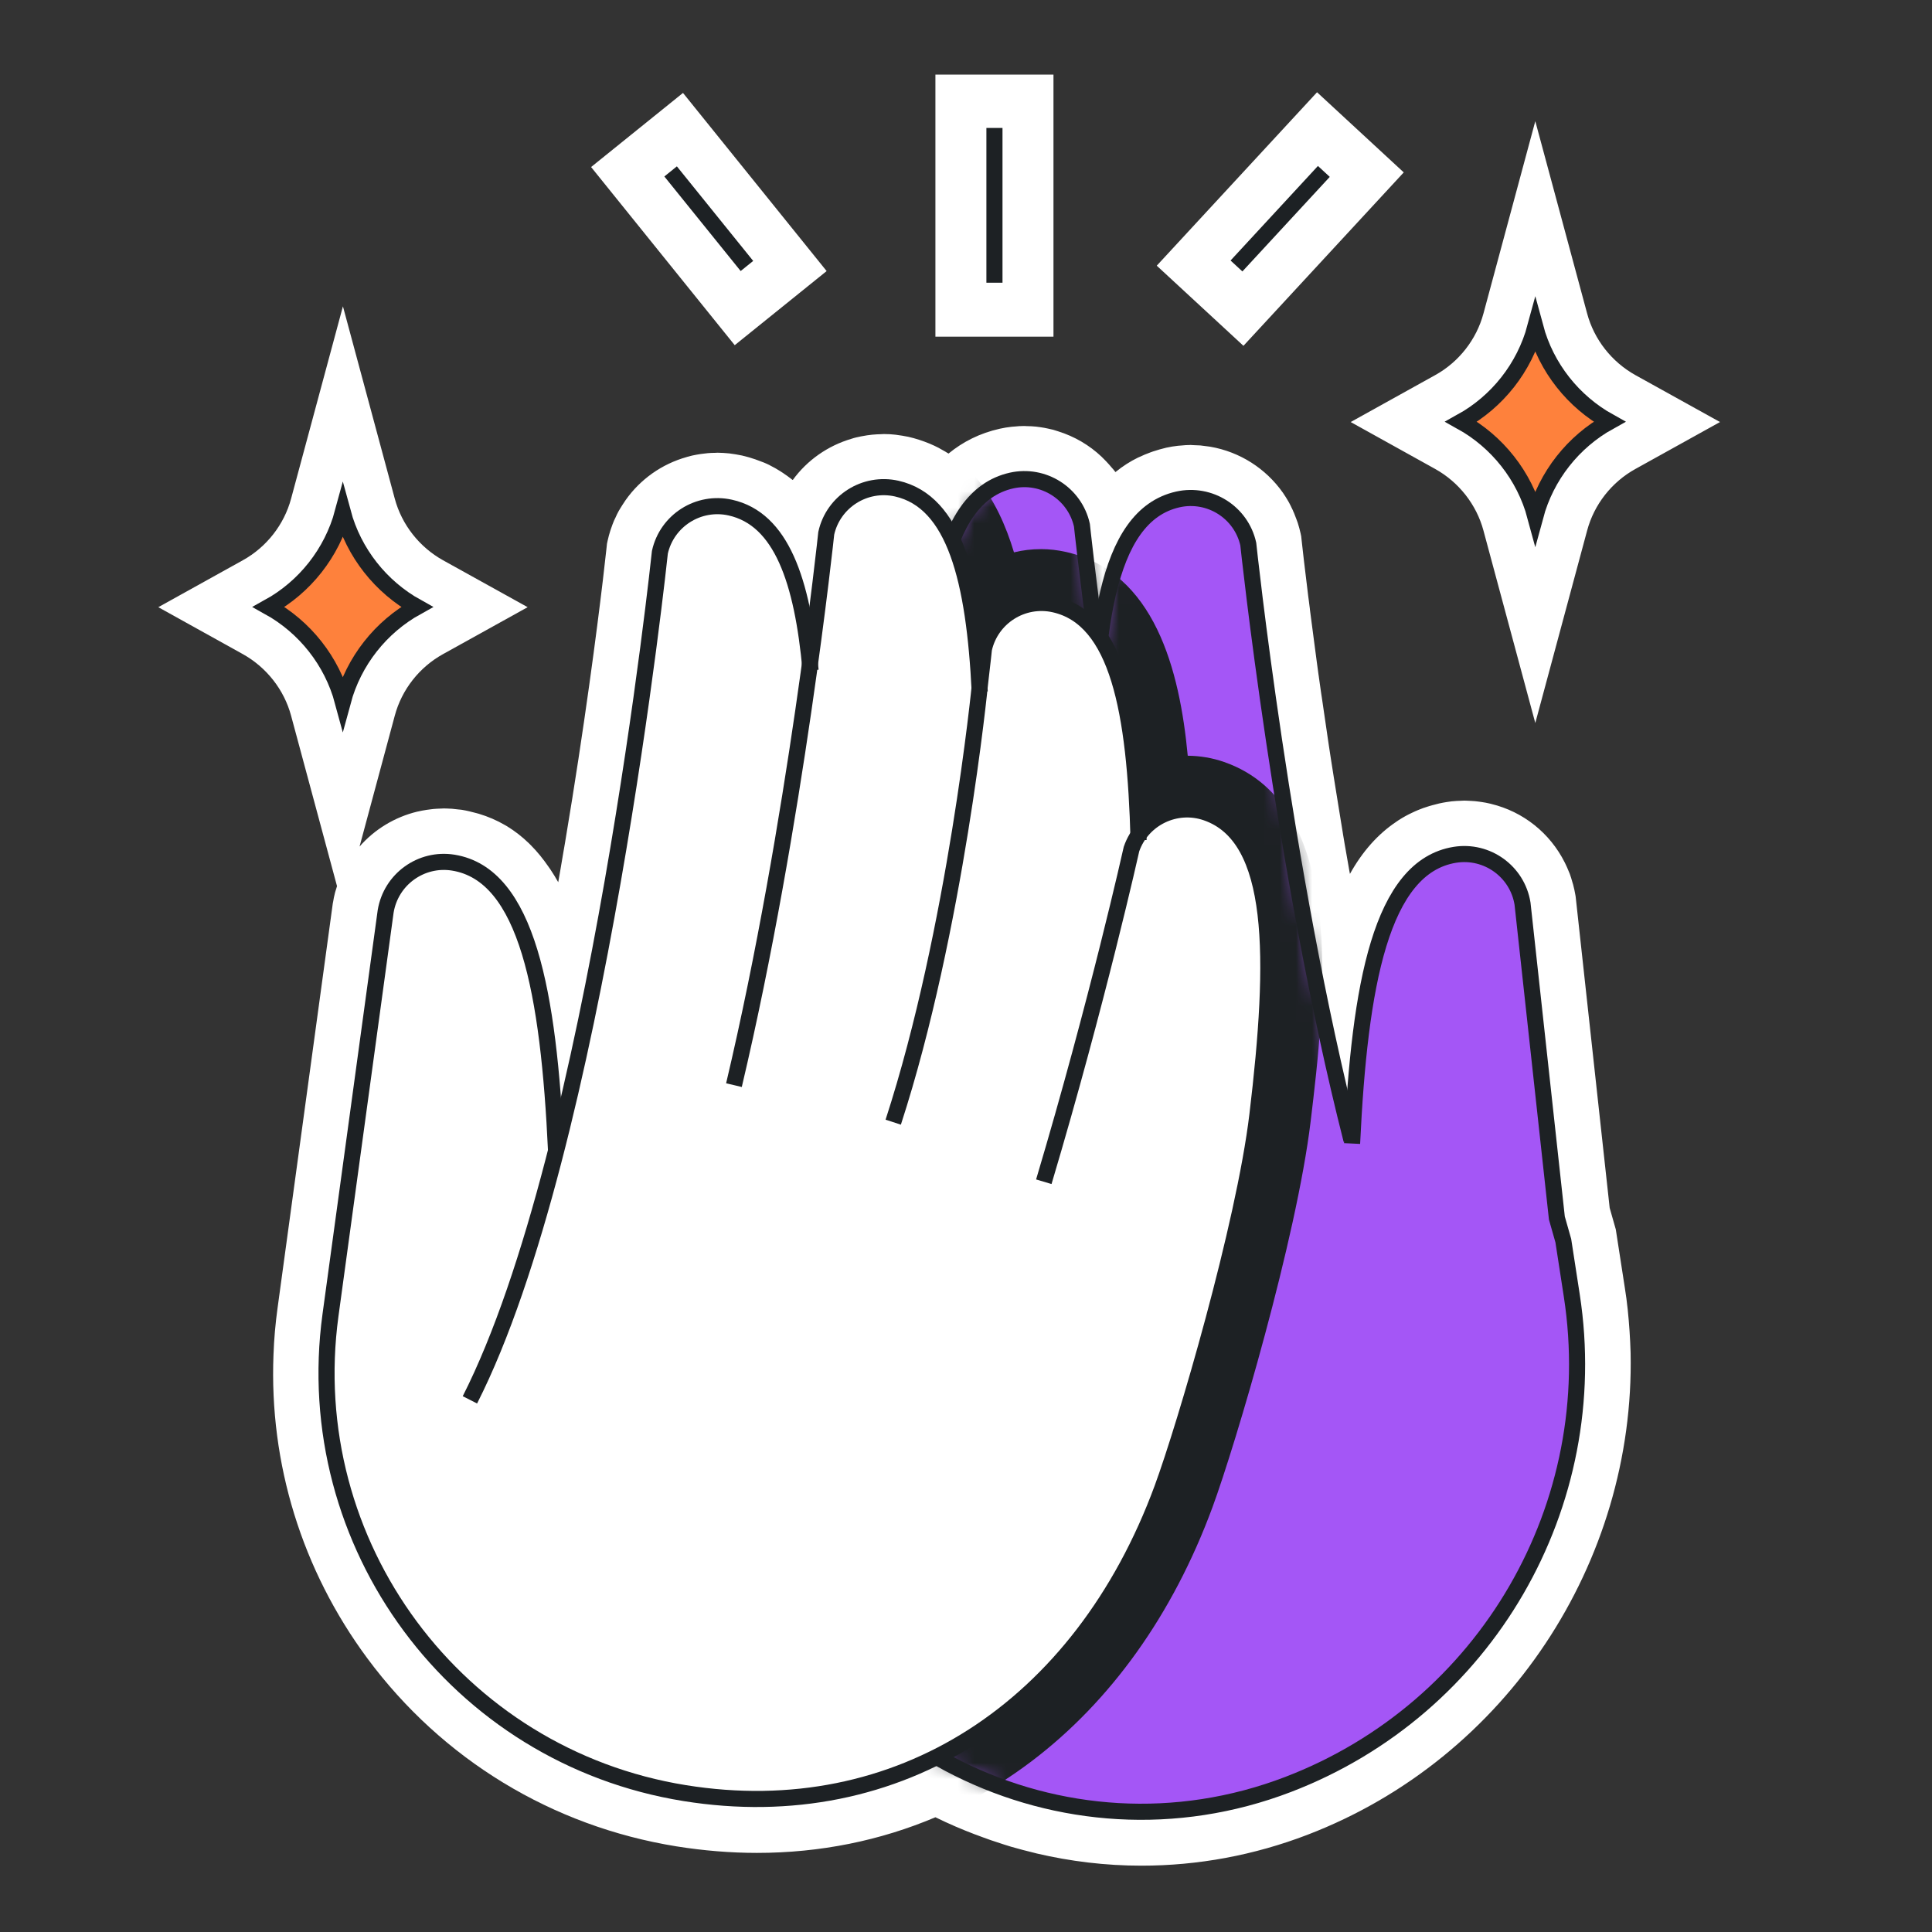 <?xml version="1.0" encoding="UTF-8"?> <svg xmlns="http://www.w3.org/2000/svg" width="120" height="120" viewBox="0 0 120 120" fill="none"><rect x="0" y="0" width="120" height="120" fill="#333333" stroke="none"/><path fill-rule="evenodd" clip-rule="evenodd" d="M65.433 4.633H58.1V20.913H65.433V4.633ZM42.422 5.772L36.714 10.375L45.635 21.44L51.344 16.837L42.422 5.772ZM71.848 16.502L81.804 5.73L87.189 10.708L77.233 21.479L71.848 16.502ZM101.58 23.3C100.107 22.48 99.013 21.087 98.58 19.473L95.36 7.527L92.14 19.473C91.707 21.087 90.613 22.487 89.14 23.3L83.893 26.213L89.14 29.127C90.613 29.947 91.707 31.34 92.14 32.953L95.36 44.907L98.58 32.953C99.013 31.333 100.107 29.94 101.58 29.127L106.833 26.213L101.58 23.3ZM100.92 79.98C100.993 80.433 101.053 80.88 101.1 81.333C101.193 82.233 101.253 83.133 101.28 84.027C101.553 97.027 93.587 109.213 81.213 113.96C77.893 115.233 74.42 115.88 70.893 115.88C68.667 115.88 66.487 115.613 64.38 115.12C64.347 115.107 64.313 115.1 64.28 115.093L64.28 115.093C63.787 114.973 63.293 114.847 62.813 114.707C62.663 114.664 62.517 114.617 62.369 114.569C62.333 114.557 62.297 114.545 62.26 114.533C62.143 114.493 62.025 114.455 61.907 114.417C61.788 114.378 61.67 114.34 61.553 114.3C61.227 114.187 60.907 114.067 60.587 113.947L60.587 113.947H60.58C59.74 113.627 58.913 113.273 58.1 112.873C54.68 114.32 50.953 115.087 47.013 115.087C45.373 115.087 43.687 114.947 42.013 114.68C34.293 113.433 27.473 109.287 22.82 103.007C18.747 97.507 16.72 90.9 16.987 84.147C17.02 83.18 17.107 82.207 17.24 81.24L20.673 56.093C20.677 56.083 20.678 56.073 20.68 56.063C20.682 56.053 20.683 56.043 20.687 56.033C20.72 55.827 20.76 55.627 20.813 55.427C20.824 55.379 20.839 55.335 20.855 55.289C20.859 55.278 20.863 55.266 20.867 55.253C20.879 55.21 20.893 55.166 20.907 55.123C20.916 55.095 20.925 55.067 20.933 55.04L18.08 44.453C17.647 42.84 16.553 41.447 15.08 40.627L9.833 37.713L15.08 34.8C16.553 33.987 17.647 32.587 18.08 30.973L21.3 19.027L24.52 30.973C24.953 32.587 26.047 33.98 27.52 34.8L32.773 37.713L27.52 40.627C26.047 41.44 24.953 42.833 24.52 44.453L22.333 52.58C23.26 51.52 24.507 50.753 25.913 50.413C25.916 50.413 25.92 50.412 25.925 50.411C25.931 50.409 25.939 50.407 25.947 50.407C26.127 50.367 26.313 50.327 26.507 50.3C26.54 50.297 26.575 50.292 26.61 50.287C26.645 50.282 26.68 50.277 26.713 50.273C26.847 50.253 26.987 50.24 27.12 50.233L27.138 50.232C27.238 50.226 27.333 50.22 27.433 50.22C27.457 50.22 27.48 50.218 27.503 50.217C27.527 50.215 27.55 50.213 27.573 50.213C27.61 50.213 27.647 50.215 27.683 50.217C27.72 50.218 27.757 50.22 27.793 50.22C27.84 50.223 27.887 50.225 27.933 50.227C27.98 50.228 28.027 50.23 28.073 50.233L28.107 50.237C28.237 50.249 28.371 50.262 28.5 50.28C28.522 50.282 28.543 50.284 28.563 50.285C28.606 50.288 28.648 50.291 28.693 50.3C29.007 50.353 29.307 50.427 29.6 50.507C29.623 50.513 29.648 50.52 29.673 50.527C29.698 50.533 29.723 50.54 29.747 50.547C30.32 50.72 30.86 50.953 31.353 51.24L31.493 51.32C31.98 51.62 32.427 51.967 32.84 52.367L32.967 52.493C33.367 52.893 33.733 53.347 34.073 53.84C34.113 53.893 34.153 53.953 34.193 54.013C34.36 54.267 34.52 54.52 34.667 54.787C34.673 54.787 34.673 54.793 34.673 54.793C34.679 54.754 34.687 54.714 34.694 54.673C34.703 54.623 34.713 54.571 34.72 54.52C34.733 54.443 34.747 54.368 34.76 54.293C34.773 54.218 34.787 54.143 34.8 54.067C34.818 53.964 34.835 53.862 34.852 53.761C34.872 53.64 34.892 53.52 34.913 53.4C34.92 53.353 34.928 53.307 34.937 53.26C34.945 53.213 34.953 53.167 34.96 53.12C34.983 52.987 35.007 52.852 35.03 52.717C35.053 52.582 35.077 52.447 35.1 52.313C35.107 52.273 35.113 52.227 35.12 52.187C36.307 45.12 37.087 39.047 37.447 36.02C37.556 35.103 37.625 34.466 37.658 34.164C37.671 34.045 37.678 33.978 37.68 33.967L37.7 33.773L37.74 33.587C37.787 33.367 37.847 33.153 37.913 32.947C37.922 32.909 37.935 32.873 37.95 32.838C37.958 32.817 37.966 32.795 37.973 32.773C38.02 32.627 38.08 32.48 38.14 32.333C38.153 32.303 38.168 32.273 38.183 32.243C38.198 32.213 38.213 32.183 38.227 32.153C38.287 32.007 38.36 31.867 38.433 31.733C38.447 31.71 38.462 31.685 38.477 31.66C38.492 31.635 38.507 31.61 38.52 31.587C38.613 31.433 38.707 31.287 38.807 31.14C38.817 31.127 38.825 31.113 38.833 31.1C38.842 31.087 38.85 31.073 38.86 31.06C39.773 29.767 41.107 28.82 42.653 28.387L42.713 28.367C42.9 28.313 43.087 28.273 43.273 28.24C43.44 28.207 43.613 28.187 43.787 28.167C43.817 28.163 43.845 28.16 43.873 28.157C43.902 28.153 43.93 28.15 43.96 28.147C44.107 28.133 44.26 28.127 44.407 28.127C44.433 28.127 44.458 28.125 44.483 28.123C44.508 28.122 44.533 28.12 44.56 28.12H44.593H44.593C44.82 28.127 45.047 28.133 45.273 28.16C45.293 28.167 45.313 28.167 45.333 28.167H45.333C45.587 28.2 45.833 28.24 46.087 28.293C46.38 28.36 46.653 28.44 46.92 28.533C46.952 28.549 46.989 28.561 47.023 28.572C47.031 28.575 47.039 28.578 47.047 28.58C47.313 28.673 47.567 28.773 47.807 28.893C47.81 28.897 47.813 28.898 47.817 28.9C47.82 28.902 47.823 28.903 47.827 28.907C48.053 29.02 48.267 29.14 48.473 29.273C48.5 29.29 48.525 29.307 48.55 29.323C48.575 29.34 48.6 29.357 48.627 29.373C48.827 29.507 49.02 29.647 49.207 29.793C49.213 29.797 49.218 29.8 49.223 29.803C49.228 29.807 49.233 29.81 49.24 29.813C50.133 28.587 51.413 27.687 52.887 27.253C52.94 27.233 52.987 27.22 53.033 27.207L53.033 27.207C53.13 27.179 53.229 27.158 53.33 27.137C53.375 27.127 53.421 27.117 53.467 27.107C53.593 27.08 53.72 27.06 53.847 27.04L53.847 27.04L54.167 27C54.36 26.98 54.553 26.973 54.753 26.967C54.777 26.967 54.798 26.965 54.82 26.963C54.842 26.962 54.863 26.96 54.887 26.96H54.927C55.153 26.96 55.387 26.973 55.613 27C55.633 27.007 55.647 27.007 55.667 27.007C55.92 27.04 56.173 27.08 56.427 27.133C56.887 27.24 57.313 27.38 57.72 27.547C57.727 27.55 57.735 27.553 57.743 27.557C57.752 27.56 57.76 27.563 57.767 27.567C57.947 27.64 58.12 27.727 58.293 27.813L58.293 27.813C58.32 27.827 58.345 27.842 58.37 27.857C58.395 27.872 58.42 27.887 58.447 27.9C58.489 27.924 58.532 27.948 58.575 27.972C58.661 28.019 58.747 28.067 58.827 28.12C58.86 28.133 58.887 28.153 58.913 28.173C59.807 27.44 60.853 26.907 62.107 26.627C62.353 26.573 62.593 26.533 62.84 26.507C62.87 26.503 62.9 26.502 62.93 26.5C62.96 26.498 62.99 26.497 63.02 26.493C63.207 26.473 63.393 26.46 63.58 26.46H63.633C63.653 26.46 63.675 26.462 63.697 26.463C63.718 26.465 63.74 26.467 63.76 26.467C63.967 26.467 64.167 26.48 64.367 26.5C64.407 26.507 64.448 26.512 64.49 26.517C64.532 26.522 64.573 26.527 64.613 26.533C64.773 26.553 64.933 26.587 65.093 26.62C65.147 26.633 65.2 26.645 65.253 26.657C65.307 26.668 65.36 26.68 65.413 26.693C65.513 26.72 65.613 26.753 65.713 26.787L65.713 26.787C66.74 27.107 67.66 27.647 68.427 28.373C68.44 28.392 68.457 28.407 68.472 28.421C68.48 28.427 68.487 28.434 68.493 28.44C68.633 28.58 68.773 28.72 68.9 28.867C68.926 28.892 68.949 28.921 68.972 28.951C68.986 28.967 68.999 28.983 69.013 29C69.031 29.02 69.049 29.04 69.067 29.06C69.142 29.145 69.215 29.228 69.28 29.32C69.287 29.317 69.293 29.312 69.3 29.307C69.307 29.302 69.313 29.297 69.32 29.293C69.74 28.953 70.193 28.66 70.687 28.42C70.703 28.413 70.718 28.407 70.733 28.4C70.748 28.393 70.763 28.387 70.78 28.38C70.993 28.28 71.207 28.187 71.433 28.107C71.463 28.097 71.495 28.085 71.527 28.073C71.558 28.062 71.59 28.05 71.62 28.04C71.887 27.953 72.153 27.873 72.44 27.807C72.687 27.753 72.927 27.713 73.173 27.687C73.206 27.683 73.237 27.682 73.267 27.68C73.298 27.678 73.329 27.677 73.36 27.673C73.547 27.653 73.733 27.64 73.92 27.64H73.973C74.013 27.64 74.055 27.643 74.097 27.647C74.138 27.65 74.18 27.653 74.22 27.653C74.327 27.653 74.429 27.659 74.535 27.666L74.553 27.667C74.733 27.687 74.9 27.707 75.073 27.733C75.09 27.737 75.107 27.738 75.123 27.74C75.14 27.742 75.157 27.743 75.173 27.747C77.02 28.067 78.627 29.107 79.68 30.6C79.683 30.607 79.688 30.613 79.693 30.62C79.698 30.627 79.703 30.633 79.707 30.64C79.813 30.8 79.92 30.96 80.013 31.127C80.023 31.147 80.035 31.167 80.047 31.187C80.058 31.207 80.07 31.227 80.08 31.247C80.101 31.288 80.122 31.33 80.144 31.372C80.198 31.477 80.252 31.584 80.3 31.693C80.32 31.753 80.347 31.807 80.373 31.86C80.433 32.007 80.493 32.16 80.547 32.313L80.547 32.314C80.567 32.367 80.587 32.42 80.607 32.48C80.673 32.693 80.733 32.9 80.78 33.12L80.82 33.307L80.84 33.5C80.841 33.508 80.847 33.557 80.856 33.642C80.899 34.033 81.028 35.204 81.247 36.953C81.247 36.963 81.248 36.972 81.25 36.98C81.252 36.988 81.253 36.997 81.253 37.007C81.266 37.102 81.279 37.198 81.292 37.297C81.315 37.468 81.339 37.645 81.36 37.827V37.847C81.365 37.885 81.37 37.923 81.374 37.961C81.403 38.191 81.432 38.428 81.467 38.673C81.473 38.72 81.48 38.773 81.487 38.82C81.534 39.197 81.586 39.59 81.641 39.998C81.671 40.225 81.702 40.457 81.733 40.693C81.74 40.78 81.753 40.867 81.767 40.953L81.767 40.955C81.807 41.261 81.847 41.567 81.893 41.887C81.897 41.902 81.898 41.916 81.9 41.93C81.901 41.945 81.903 41.959 81.907 41.973C81.913 42.02 81.919 42.067 81.926 42.114C81.966 42.409 82.007 42.709 82.053 43.013C82.073 43.113 82.087 43.213 82.1 43.32C82.117 43.435 82.134 43.553 82.152 43.672C82.177 43.842 82.203 44.014 82.227 44.187C82.24 44.28 82.253 44.367 82.267 44.46C82.32 44.82 82.373 45.187 82.427 45.553C82.438 45.657 82.455 45.76 82.472 45.868C82.475 45.885 82.477 45.903 82.48 45.92C82.5 46.06 82.522 46.2 82.543 46.34C82.565 46.48 82.587 46.62 82.607 46.76C82.617 46.827 82.627 46.892 82.637 46.957C82.647 47.022 82.657 47.087 82.667 47.153C82.687 47.28 82.707 47.406 82.727 47.532C82.767 47.784 82.807 48.036 82.847 48.293C82.87 48.411 82.889 48.535 82.906 48.654C82.909 48.67 82.911 48.685 82.913 48.7C82.96 48.987 83.007 49.273 83.053 49.567C83.067 49.643 83.078 49.72 83.09 49.797C83.102 49.873 83.113 49.95 83.127 50.027C83.178 50.364 83.234 50.7 83.291 51.041C83.301 51.099 83.31 51.156 83.32 51.213C83.329 51.274 83.34 51.336 83.35 51.399C83.363 51.474 83.376 51.55 83.387 51.627C83.397 51.689 83.407 51.752 83.417 51.815C83.454 52.043 83.492 52.277 83.533 52.507C83.551 52.6 83.567 52.696 83.584 52.792C83.597 52.874 83.611 52.957 83.627 53.04C83.687 53.38 83.747 53.72 83.807 54.067C83.813 54.103 83.82 54.138 83.827 54.173C83.833 54.208 83.84 54.243 83.847 54.28C84.607 52.913 85.567 51.813 86.747 51.027C86.793 50.993 86.833 50.967 86.873 50.94C87.007 50.853 87.147 50.773 87.287 50.693C87.42 50.62 87.553 50.553 87.693 50.487L87.694 50.487C87.82 50.427 87.947 50.367 88.08 50.313C88.287 50.227 88.493 50.153 88.713 50.087C88.73 50.082 88.746 50.077 88.763 50.071C88.831 50.05 88.897 50.03 88.967 50.013C89.247 49.933 89.533 49.867 89.833 49.82C90.047 49.78 90.267 49.76 90.48 49.747C90.513 49.747 90.547 49.745 90.58 49.743C90.613 49.742 90.647 49.74 90.68 49.74L90.698 49.739C90.784 49.733 90.866 49.727 90.953 49.727C90.979 49.727 91.005 49.728 91.032 49.73C91.06 49.732 91.089 49.733 91.12 49.733C91.166 49.737 91.21 49.738 91.253 49.74C91.298 49.742 91.343 49.743 91.387 49.747C91.533 49.753 91.68 49.767 91.827 49.787C91.857 49.79 91.888 49.795 91.92 49.8C91.952 49.805 91.983 49.81 92.013 49.813C92.2 49.84 92.387 49.873 92.573 49.92C92.58 49.923 92.588 49.925 92.597 49.927C92.605 49.928 92.613 49.93 92.62 49.933C94.613 50.413 96.273 51.747 97.187 53.567C97.193 53.577 97.198 53.588 97.203 53.6C97.208 53.612 97.213 53.623 97.22 53.633C97.3 53.8 97.38 53.973 97.447 54.147C97.467 54.187 97.487 54.233 97.5 54.273C97.56 54.44 97.613 54.607 97.66 54.78C97.667 54.807 97.675 54.832 97.683 54.857C97.692 54.882 97.7 54.907 97.707 54.933C97.767 55.153 97.813 55.38 97.853 55.607L97.867 55.693L99.98 75.027L100.36 76.36L100.92 79.98Z" fill="white"></path><path d="M25.893 37.7C23.653 38.94 21.973 41.053 21.293 43.573C20.613 41.047 18.927 38.94 16.693 37.7C18.933 36.46 20.613 34.347 21.293 31.827C21.973 34.347 23.66 36.46 25.893 37.7Z" fill="#FE813C" stroke="#1D2124" stroke-miterlimit="10"></path><path d="M99.96 26.193C97.72 27.433 96.04 29.547 95.36 32.067C94.68 29.54 92.993 27.433 90.76 26.193C93 24.953 94.68 22.84 95.36 20.32C96.04 22.847 97.727 24.953 99.96 26.193Z" fill="#FE813C" stroke="#1D2124" stroke-miterlimit="10"></path><path d="M61.767 7.947V17.56" stroke="#1D2124" stroke-miterlimit="10"></path><path d="M41.653 10.647L46.393 16.52" stroke="#1D2124" stroke-miterlimit="10"></path><path d="M76.8 16.52L82.227 10.647" stroke="#1D2124" stroke-miterlimit="10"></path><path d="M97.627 80.467L97.1 77.053L96.7 75.647L94.567 56.12C94.247 54.127 92.367 52.767 90.367 53.087C85.94 53.8 84.54 60.653 84.033 69.993L83.62 69.527C79.553 52.973 77.533 33.807 77.533 33.807C77.093 31.833 75.133 30.593 73.16 31.033C69.86 31.773 68.573 35.9 68.113 41.893H67.927L68.2 40.647C67.533 35.787 67.2 32.627 67.2 32.627C66.76 30.653 64.8 29.413 62.827 29.853C59.313 30.64 58.087 35.267 57.7 41.893H57.647C57.487 40.567 57.413 39.813 57.413 39.813C56.973 37.84 55.013 36.6 53.04 37.04C49.133 37.913 48.047 43.54 47.813 51.393C46.907 50.053 45.18 49.427 43.58 49.987C39.187 51.513 39.3 58.947 40.42 68.76C41.1 74.727 43.627 84.553 46.367 94.06C50.507 108.433 66.047 116.2 80.013 110.84C92.293 106.113 99.627 93.473 97.627 80.467Z" fill="#A456F6"></path><mask id="mask0_622_4544" style="mask-type:luminance" maskUnits="userSpaceOnUse" x="39" y="29" width="59" height="84"><path d="M97.627 80.467L97.1 77.053L96.7 75.647L94.567 56.12C94.247 54.127 92.367 52.767 90.367 53.087C85.94 53.8 84.54 60.653 84.033 69.993L83.62 69.527C79.553 52.973 77.533 33.807 77.533 33.807C77.093 31.833 75.133 30.593 73.16 31.033C69.86 31.773 68.573 35.9 68.113 41.893H67.927L68.2 40.647C67.533 35.787 67.2 32.627 67.2 32.627C66.76 30.653 64.8 29.413 62.827 29.853C59.313 30.64 58.087 35.267 57.7 41.893H57.647C57.487 40.567 57.413 39.813 57.413 39.813C56.973 37.84 55.013 36.6 53.04 37.04C49.133 37.913 48.047 43.54 47.813 51.393C46.907 50.053 45.18 49.427 43.58 49.987C39.187 51.513 39.3 58.947 40.42 68.76C41.1 74.727 43.627 84.553 46.367 94.06C50.507 108.433 66.047 116.2 80.013 110.84C92.293 106.113 99.627 93.473 97.627 80.467Z" fill="white"></path></mask><g mask="url(#mask0_622_4544)"><path d="M47.007 115.073C45.36 115.073 43.68 114.933 42.007 114.667C34.287 113.42 27.473 109.28 22.813 102.993C18.153 96.707 16.173 88.98 17.233 81.233L20.667 56.087C21.213 52.68 24.12 50.2 27.567 50.2C27.94 50.2 28.313 50.227 28.68 50.287C31.407 50.727 33.313 52.36 34.66 54.773C36.647 43.547 37.653 34.08 37.667 33.94L37.687 33.747L37.727 33.56C38.447 30.34 41.253 28.093 44.547 28.093C45.06 28.093 45.573 28.153 46.08 28.26C47.333 28.54 48.367 29.073 49.233 29.773C50.513 28.013 52.58 26.913 54.88 26.913C55.393 26.913 55.907 26.973 56.413 27.087C60.093 27.913 61.98 30.98 62.98 34.307C63.52 34.173 64.087 34.107 64.667 34.107C65.18 34.107 65.693 34.167 66.2 34.28C71.72 35.52 73.273 41.627 73.773 46.94C74.54 46.947 75.3 47.073 76.027 47.327C83.76 50.013 82.287 62.3 81.407 69.647C80.533 76.913 76.74 89.733 75.313 93.607C70.36 107.047 59.78 115.073 47.007 115.073Z" fill="#1D2124"></path></g><path d="M83.94 70.8C79.66 53.967 77.533 33.793 77.533 33.793C77.093 31.82 75.133 30.58 73.16 31.02C68.627 32.04 67.887 39.433 67.88 49.307C67.873 54.667 69.113 61.52 70.673 68.047" stroke="#1D2124" stroke-miterlimit="10"></path><path d="M68.2 40.64C67.533 35.78 67.2 32.62 67.2 32.62C66.76 30.647 64.8 29.407 62.827 29.847C58.293 30.867 57.553 38.26 57.547 48.133C57.54 54.713 59.407 63.553 61.453 71.273" stroke="#1D2124" stroke-miterlimit="10"></path><path d="M57.66 41.947C57.5 40.58 57.413 39.807 57.413 39.807C56.973 37.833 55.013 36.593 53.04 37.033C48.507 38.053 47.767 45.447 47.76 55.32C47.753 60.84 49.067 67.947 50.7 74.647" stroke="#1D2124" stroke-miterlimit="10"></path><path d="M47.847 51.42C46.947 50.053 45.2 49.413 43.587 49.98C39.193 51.507 39.307 58.94 40.427 68.753C41.107 74.72 43.633 84.547 46.367 94.053C50.507 108.427 66.047 116.187 80.013 110.833C92.3 106.12 99.633 93.473 97.627 80.473L97.1 77.06L96.7 75.653L94.567 56.127C94.247 54.133 92.367 52.773 90.367 53.093C85.78 53.833 84.447 61.167 83.98 71.027" stroke="#1D2124" stroke-miterlimit="10"></path><path d="M74.94 50.48C73.34 49.92 71.613 50.547 70.707 51.887C70.473 44.033 69.387 38.413 65.48 37.533C63.507 37.093 61.547 38.333 61.107 40.307C61.107 40.307 61.027 41.093 60.86 42.487C60.86 42.487 60.853 42.56 60.84 42.687C60.48 35.9 59.26 31.147 55.693 30.347C53.72 29.907 51.76 31.147 51.32 33.12C51.32 33.12 50.98 36.32 50.307 41.233C49.773 35.867 48.447 32.22 45.36 31.527C43.387 31.087 41.427 32.327 40.987 34.3C40.987 34.3 38.847 54.613 34.533 71.48C34.073 61.64 32.733 54.32 28.153 53.587C26.16 53.267 24.28 54.62 23.953 56.62L20.527 81.693C18.587 95.92 28.347 109.1 42.527 111.38C55.78 113.513 67.14 106.147 72.187 92.453C73.607 88.6 77.273 76.147 78.1 69.253C79.28 59.447 79.333 52.007 74.94 50.48ZM60.793 43.1H60.773L60.793 43.067C60.8 43.073 60.793 43.087 60.793 43.1Z" fill="white"></path><path d="M29.187 86.947C37.087 71.393 40.987 34.3 40.987 34.3C41.427 32.327 43.387 31.087 45.36 31.527C48.527 32.233 49.84 36.053 50.347 41.64" stroke="#1D2124" stroke-miterlimit="10"></path><path d="M45.587 67.4C49.42 51.193 51.32 33.12 51.32 33.12C51.76 31.147 53.72 29.907 55.693 30.347C59.307 31.16 60.513 36.027 60.853 42.967" stroke="#1D2124" stroke-miterlimit="10"></path><path d="M70.72 52.187C70.507 44.173 69.44 38.427 65.487 37.54C63.513 37.1 61.553 38.34 61.113 40.313C61.113 40.313 61.033 41.1 60.867 42.493C60.867 42.493 59.373 57.733 55.48 69.7" stroke="#1D2124" stroke-miterlimit="10"></path><path d="M34.54 71.513C34.08 61.653 32.747 54.32 28.153 53.58C26.16 53.26 24.28 54.613 23.953 56.613L20.527 81.687C18.587 95.913 28.347 109.093 42.527 111.373C55.78 113.507 67.14 106.14 72.187 92.453C73.607 88.6 77.273 76.147 78.1 69.253C79.273 59.453 79.327 52.007 74.94 50.48C73.033 49.813 70.94 50.827 70.28 52.733C70.28 52.733 68.173 62.193 64.833 73.4" stroke="#1D2124" stroke-miterlimit="10"></path></svg> 
